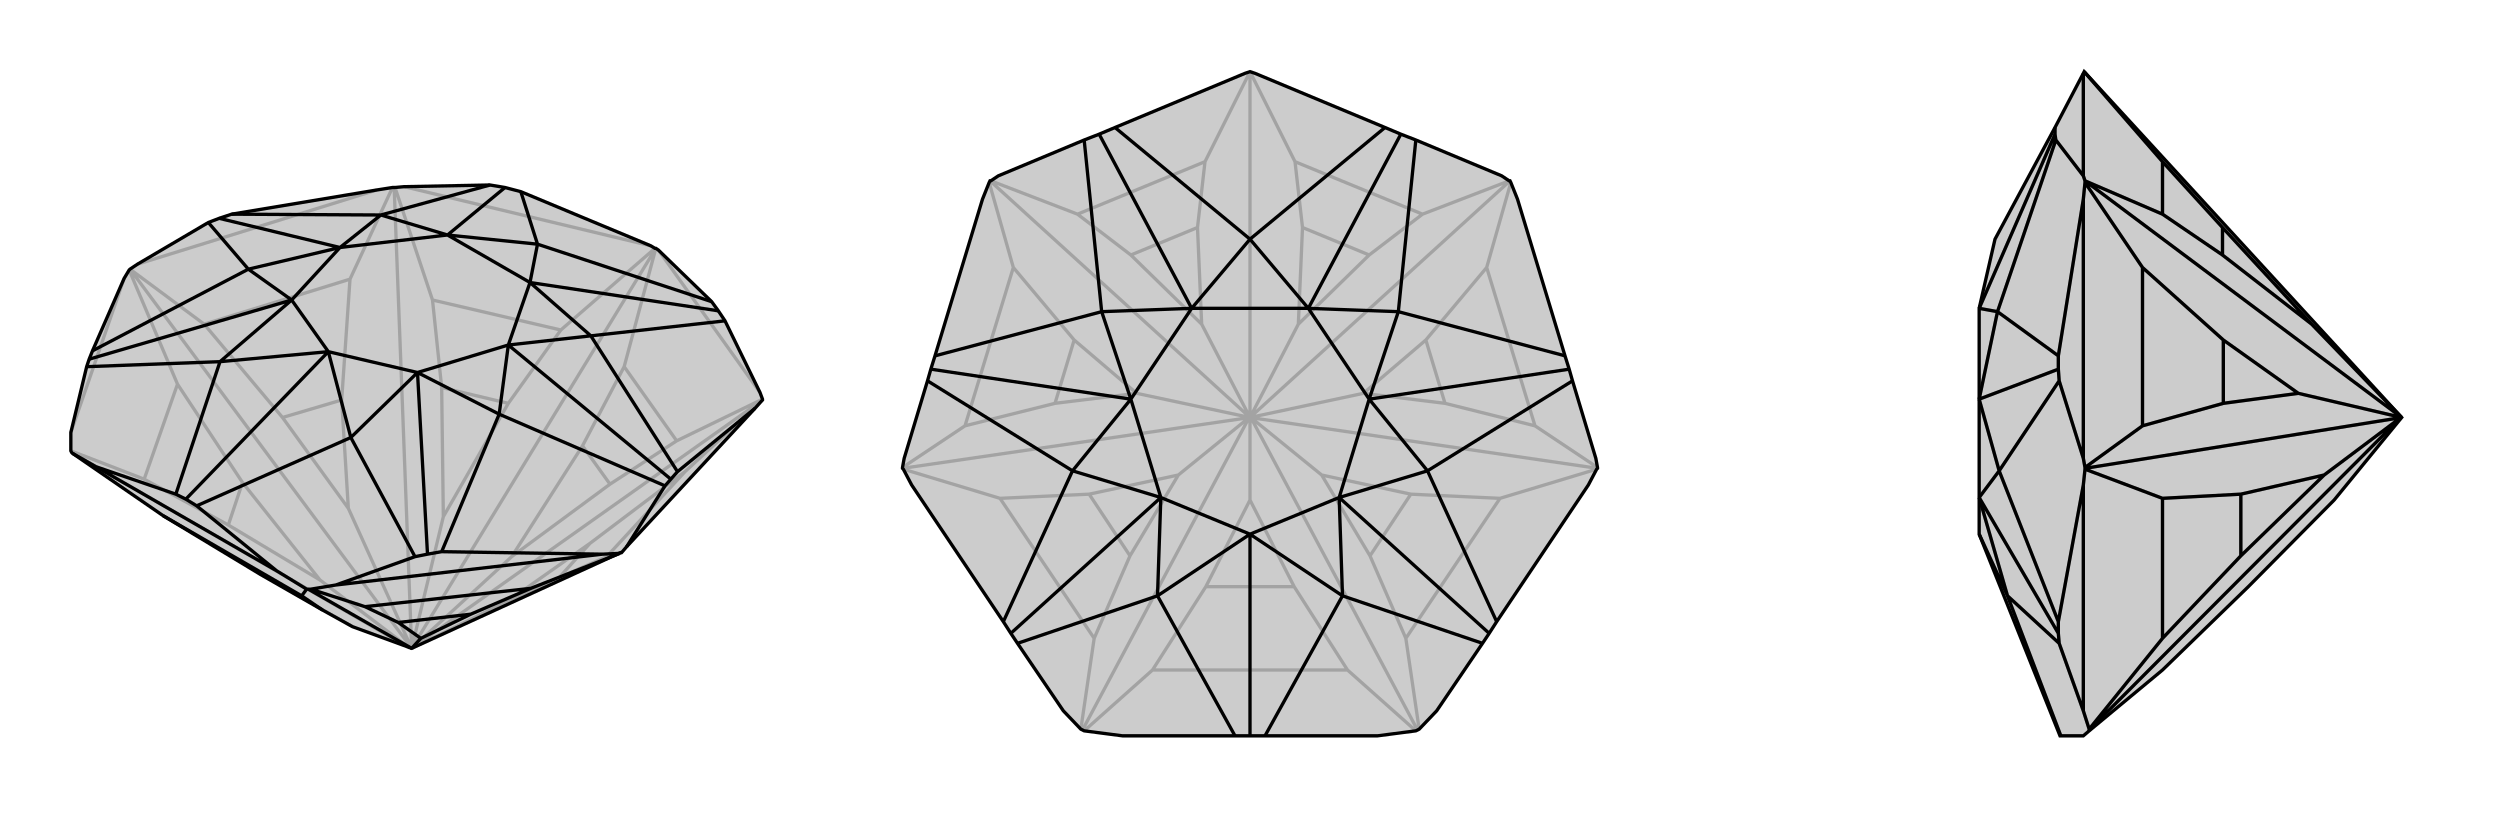 <svg xmlns="http://www.w3.org/2000/svg" viewBox="0 0 3000 1000">
    <g stroke="currentColor" stroke-width="4" fill="none" transform="translate(-6 -34)">
        <path fill="currentColor" stroke="none" fill-opacity=".2" d="M429,786L393,766L318,723L202,653L93,578L92,577L91,575L91,553L110,474L113,465L117,455L155,368L161,358L162,357L162,357L171,351L256,301L269,296L284,291L458,262L477,259L479,259L480,259L491,258L594,256L612,259L631,264L787,329L792,332L793,332L793,332L796,334L860,396L868,407L876,419L918,505L921,513L921,514L920,515L912,524L758,690L752,697L751,697L500,812z" />
<path stroke-opacity=".2" d="M796,334L918,505M787,329L491,258M171,351L458,262M91,553L155,368M179,609L91,575M498,812L92,577M219,495L161,358M498,812L390,730M498,812L500,812M734,702L752,697M251,423L162,357M500,812L162,357M828,600L920,515M500,812L616,755M426,369L477,259M500,812L424,644M818,563L921,513M500,812L921,514M525,394L480,259M500,812L479,259M755,474L793,332M500,812L620,702M679,430L792,332M500,812L538,654M500,812L793,332M179,609L219,495M179,609L280,664M219,495L297,613M818,563L755,474M818,563L738,615M755,474L705,569M525,394L679,430M525,394L536,499M679,430L616,518M734,702L828,600M734,702L677,727M828,600L714,686M251,423L426,369M251,423L345,535M426,369L416,514M429,786L318,723M390,730L280,664M390,730L297,613M280,664L297,613M616,755L677,727M616,755L714,686M677,727L714,686M424,644L345,535M424,644L416,514M345,535L416,514M620,702L738,615M620,702L705,569M738,615L705,569M538,654L536,499M538,654L616,518M536,499L616,518" />
<path d="M429,786L393,766L318,723L202,653L93,578L92,577L91,575L91,553L110,474L113,465L117,455L155,368L161,358L162,357L162,357L171,351L256,301L269,296L284,291L458,262L477,259L479,259L480,259L491,258L594,256L612,259L631,264L787,329L792,332L793,332L793,332L796,334L860,396L868,407L876,419L918,505L921,513L921,514L920,515L912,524L758,690L752,697L751,697L500,812z" />
<path d="M338,719L121,594M729,699L409,736M368,749L374,741M444,762L379,741M500,812L376,741M643,740L750,698M500,812L500,812M500,812L511,800M368,749L202,653M368,749L393,766M444,762L643,740M444,762L484,781M643,740L571,771M511,800L484,781M511,800L571,771M484,781L571,771M912,524L819,600M729,699L750,698M729,699L536,696M758,690L804,617M750,698L751,697M338,719L374,741M409,736L379,741M338,719L242,641M409,736L504,702M374,741L376,741M379,741L376,741M121,594L93,578M121,594L217,627M860,396L651,327M876,419L715,437M868,407L642,373M594,256L463,292M631,264L651,327M612,259L543,316M819,600L811,609M819,600L715,437M804,617L811,609M804,617L605,531M811,609L616,448M536,696L519,699M536,696L605,531M504,702L519,699M504,702L427,559M519,699L507,481M110,474L270,468M117,455L304,357M113,465L356,394M256,301L304,357M284,291L463,292M269,296L414,331M242,641L229,633M242,641L427,559M217,627L229,633M217,627L270,468M229,633L400,456M651,327L642,373M651,327L543,316M642,373L543,316M715,437L642,373M715,437L616,448M642,373L616,448M463,292L543,316M463,292L414,331M543,316L414,331M605,531L616,448M605,531L507,481M616,448L507,481M304,357L356,394M304,357L414,331M356,394L414,331M427,559L507,481M427,559L400,456M507,481L400,456M270,468L356,394M270,468L400,456M356,394L400,456" />
    </g>
    <g stroke="currentColor" stroke-width="4" fill="none" transform="translate(1000 0)">
        <path fill="currentColor" stroke="none" fill-opacity=".2" d="M500,86L500,86L500,86L494,88L338,153L319,161L301,168L198,211L189,217L188,217L187,219L179,239L122,427L117,443L113,457L85,550L83,561L83,562L84,563L94,582L204,746L213,760L221,772L276,853L297,875L299,876L301,877L347,883L482,883L500,883L518,883L653,883L699,877L701,876L703,875L724,853L779,772L787,760L796,746L906,582L916,563L917,562L917,561L915,550L887,457L883,443L878,427L821,239L813,219L812,217L811,217L802,211L699,168L681,161L662,153L506,88z" />
<path stroke-opacity=".2" d="M617,804L699,877M687,766L703,875M501,501L701,876M313,766L297,875M383,804L301,877M500,501L500,600M499,501L299,876M800,598L916,563M501,501L500,501M501,501L586,570M200,598L84,563M499,501L414,570M499,501L500,501M842,511L917,561M500,501L917,562M158,511L83,561M500,501L83,562M784,321L813,219M500,501L636,472M216,321L187,219M500,501L364,472M707,257L811,217M500,501L812,217M293,257L189,217M500,501L188,217M554,194L500,86M500,501L558,389M446,194L500,86M500,501L442,389M500,501L500,86M617,804L383,804M617,804L553,704M383,804L447,704M687,766L800,598M687,766L644,667M800,598L693,593M313,766L200,598M313,766L356,667M200,598L307,593M707,257L554,194M707,257L643,306M554,194L563,273M293,257L446,194M293,257L357,306M446,194L437,273M842,511L784,321M842,511L734,484M784,321L711,408M158,511L216,321M158,511L266,484M216,321L289,408M500,600L553,704M500,600L447,704M553,704L447,704M586,570L644,667M586,570L693,593M644,667L693,593M414,570L356,667M414,570L307,593M356,667L307,593M636,472L734,484M636,472L711,408M734,484L711,408M364,472L266,484M364,472L289,408M266,484L289,408M558,389L643,306M558,389L563,273M643,306L563,273M442,389L357,306M442,389L437,273M357,306L437,273" />
<path d="M500,86L500,86L500,86L494,88L338,153L319,161L301,168L198,211L189,217L188,217L187,219L179,239L122,427L117,443L113,457L85,550L83,561L83,562L84,563L94,582L204,746L213,760L221,772L276,853L297,875L299,876L301,877L347,883L482,883L500,883L518,883L653,883L699,877L701,876L703,875L724,853L779,772L787,760L796,746L906,582L916,563L917,562L917,561L915,550L887,457L883,443L878,427L821,239L813,219L812,217L811,217L802,211L699,168L681,161L662,153L506,88z" />
<path d="M662,153L500,287M699,168L678,374M681,161L570,370M301,168L322,374M338,153L500,287M319,161L430,370M878,427L678,374M887,457L713,565M883,443L643,479M796,746L713,565M779,772L611,715M787,760L607,597M221,772L389,715M204,746L287,565M213,760L393,597M113,457L287,565M122,427L322,374M117,443L357,479M518,883L611,715M482,883L389,715M500,883L500,641M500,287L570,370M500,287L430,370M570,370L430,370M678,374L570,370M678,374L643,479M570,370L643,479M322,374L430,370M322,374L357,479M430,370L357,479M713,565L643,479M713,565L607,597M643,479L607,597M287,565L393,597M287,565L357,479M393,597L357,479M611,715L607,597M611,715L500,641M607,597L500,641M389,715L393,597M389,715L500,641M393,597L500,641" />
    </g>
    <g stroke="currentColor" stroke-width="4" fill="none" transform="translate(2000 0)">
        <path fill="currentColor" stroke="none" fill-opacity=".2" d="M801,600L698,704L595,804L507,877L500,883L473,883L472,883L375,641L375,597L375,479L375,370L394,287L466,153L500,88L501,86L501,86L882,501z" />
<path stroke-opacity=".2" d="M500,88L500,211M500,550L500,239M500,853L500,582M595,766L507,875M881,501L507,876M595,598L502,563M881,501L789,570M881,501L882,501M571,511L502,561M882,501L502,562M571,321L502,219M882,501L758,472M595,257L502,217M882,501L502,217M595,194L501,86M882,501L774,389M595,766L595,598M595,766L689,667M595,598L689,593M595,257L595,194M595,257L667,306M595,194L667,273M571,511L571,321M571,511L668,484M571,321L668,408M789,570L689,667M789,570L689,593M689,667L689,593M758,472L668,484M758,472L668,408M668,484L668,408M774,389L667,306M774,389L667,273M667,306L667,273M500,853L507,875M500,853L471,772M507,875L507,876M507,877L507,876M500,550L502,561M500,582L502,563M500,550L471,457M500,582L470,746M502,563L502,562M502,561L502,562M500,211L502,217M500,239L502,219M500,211L467,168M500,239L470,427M502,219L502,217M502,217L502,217M467,168L466,161M467,168L397,374M466,153L466,161M466,161L375,370M471,772L470,760M471,772L409,715M470,746L470,760M470,746L399,565M470,760L375,597M471,457L470,443M471,457L399,565M470,427L470,443M470,427L397,374M470,443L375,479M473,883L409,715M397,374L375,370M397,374L375,479M399,565L375,597M399,565L375,479M409,715L375,597M409,715L375,641" />
<path d="M801,600L698,704L595,804L507,877L500,883L473,883L472,883L375,641L375,597L375,479L375,370L394,287L466,153L500,88L501,86L501,86L882,501z" />
<path d="M500,582L500,853M500,239L500,550M500,88L500,211M595,766L507,875M881,501L507,876M595,598L502,563M881,501L882,501M881,501L789,570M571,511L502,561M882,501L502,562M571,321L502,219M882,501L758,472M595,257L502,217M882,501L502,217M595,194L501,86M882,501L774,389M595,766L595,598M595,766L689,667M595,598L689,593M595,257L595,194M595,257L667,306M595,194L667,273M571,511L571,321M571,511L668,484M571,321L668,408M789,570L689,667M789,570L689,593M689,667L689,593M758,472L668,484M758,472L668,408M668,484L668,408M774,389L667,306M774,389L667,273M667,306L667,273M500,239L502,219M500,211L502,217M500,239L470,427M500,211L467,168M502,219L502,217M502,217L502,217M500,582L502,563M500,550L502,561M500,582L470,746M500,550L471,457M502,563L502,562M502,561L502,562M500,853L507,875M500,853L471,772M507,877L507,876M507,875L507,876M466,153L466,161M467,168L466,161M467,168L397,374M466,161L375,370M470,427L470,443M470,427L397,374M471,457L470,443M471,457L399,565M470,443L375,479M470,746L470,760M470,746L399,565M471,772L470,760M471,772L409,715M470,760L375,597M473,883L409,715M397,374L375,370M397,374L375,479M399,565L375,479M399,565L375,597M409,715L375,597M409,715L375,641" />
    </g>
</svg>
